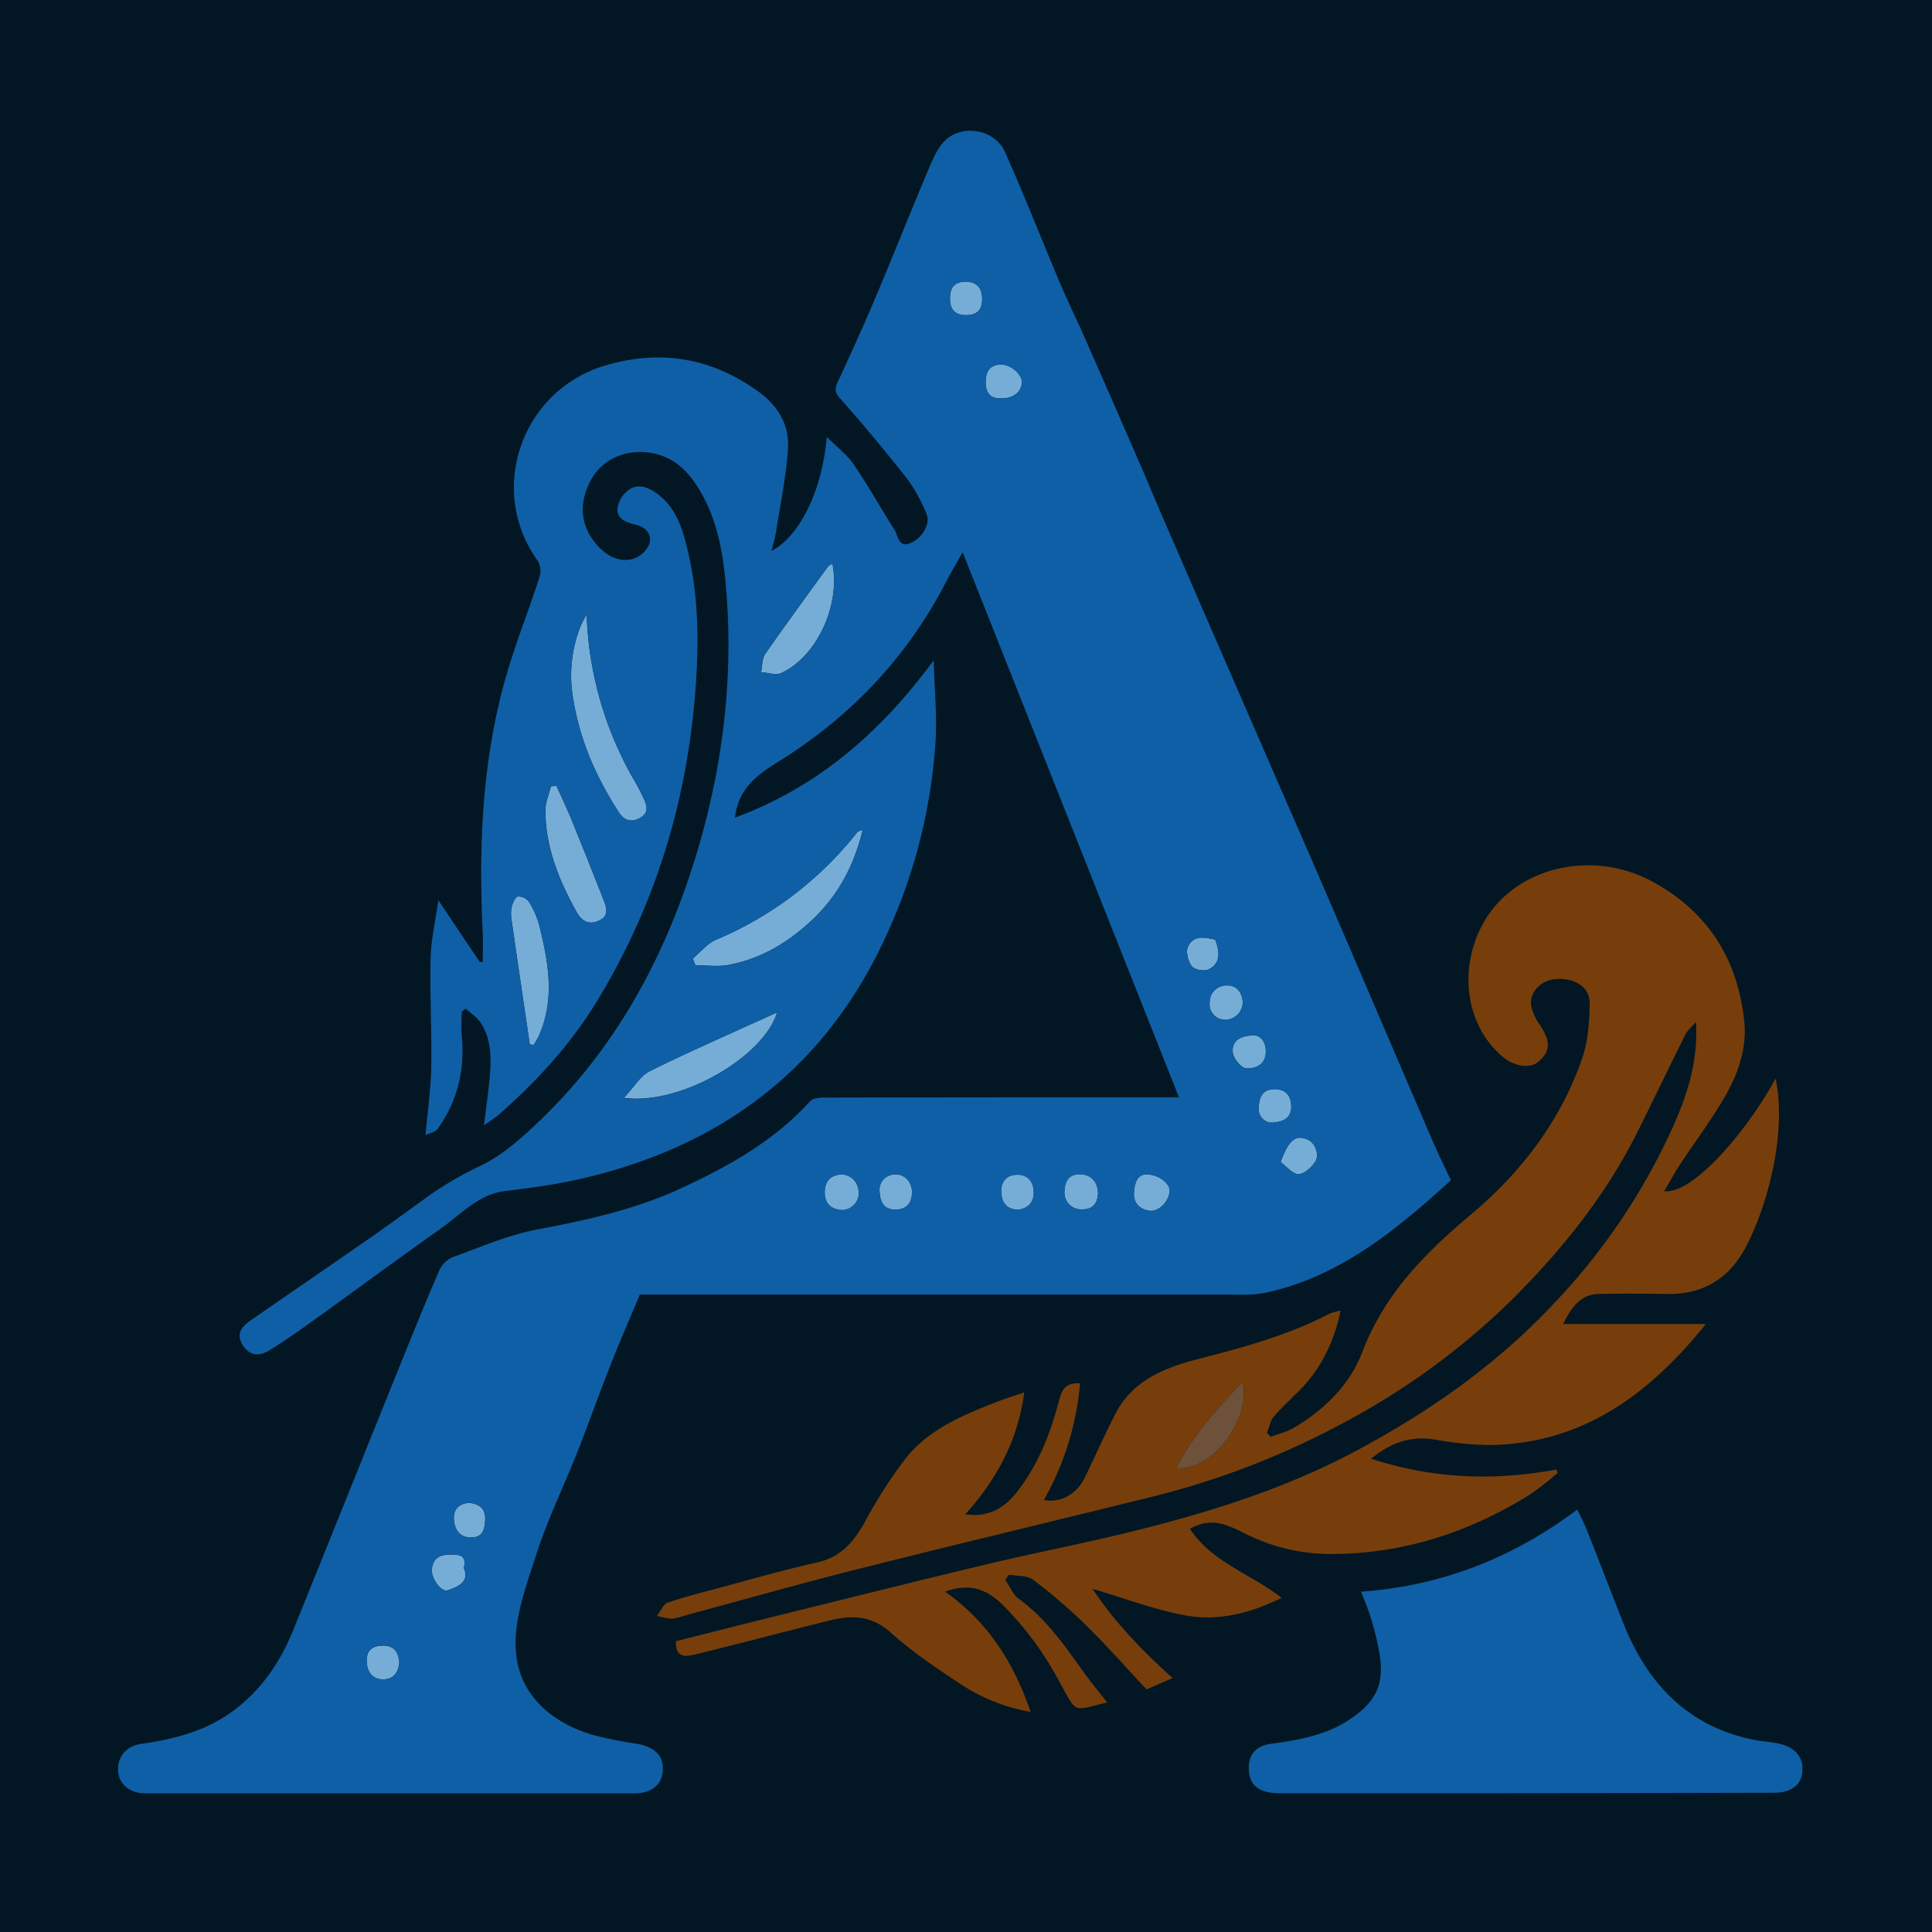<svg xmlns="http://www.w3.org/2000/svg" version="1.1" xmlns:xlink="http://www.w3.org/1999/xlink" xmlns:svgjs="http://svgjs.dev/svgjs" width="520.11" height="520.11"><svg xmlns="http://www.w3.org/2000/svg" viewBox="0 0 520.11 520.11"><defs><style>.cls-1{fill:#021723;}.cls-2{fill:#76add6;}.cls-3{fill:#6d513a;}.cls-4{fill:#773e0b;}.cls-5{fill:#0f5fa6;}</style></defs><g id="SvgjsG1013" data-name="Capa 5"><rect class="cls-1" width="520.11" height="520.11"></rect></g><g id="SvgjsG1012" data-name="Capa 1"><path class="cls-2" d="M-11.62-27.92C-14-18.12-18.37-10.11-25.34-3.6c-6.38,6-13.71,10.4-22.39,12-2.88.55-6,.09-8.93.09l-.69-1.79c2.05-1.72,3.83-4,6.19-5.05A95.28,95.28,0,0,0-13-27.42C-12.91-27.58-12.59-27.59-11.62-27.92Z" transform="translate(243.87 251.35)"></path><path class="cls-2" d="M-85.94-86A95.46,95.46,0,0,0-72.76-40.63c.74,1.29,1.41,2.63,2.05,4,.94,2,1.73,4-.85,5.47-2.34,1.31-4.26.74-5.71-1.5-6-9.25-10.36-19.11-12.21-30.07a36,36,0,0,1,1.82-19.81C-87.19-83.75-86.52-84.85-85.94-86Z" transform="translate(243.87 251.35)"></path><path class="cls-2" d="M-34.68,21.2c-3.45,11.82-25.95,25.12-41.24,23,2.66-2.82,4.42-6,7.08-7.27C-57.52,31.38-45.93,26.33-34.68,21.2Z" transform="translate(243.87 251.35)"></path><path class="cls-2" d="M-94.06-39.78c1.33,3,2.74,5.92,4,8.94q4.35,10.68,8.54,21.41c.81,2.08,1.89,4.45-.93,5.84-2.63,1.31-4.65.51-6.16-2.19-4.78-8.56-8.42-17.48-8.44-27.45,0-2.15,1-4.3,1.49-6.45Z" transform="translate(243.87 251.35)"></path><path class="cls-2" d="M-101.25,29.79c-1.63-11.09-3.28-22.18-4.88-33.28a9.9,9.9,0,0,1,0-3.72c.26-1.06,1-2.66,1.7-2.81a3.63,3.63,0,0,1,3,1.51A24.19,24.19,0,0,1-98.63-2c2.46,10,4.23,20-.33,29.87A22.74,22.74,0,0,1-100.22,30Z" transform="translate(243.87 251.35)"></path><path class="cls-2" d="M-19.76-99.62c2.17,11.3-4.2,25-13.76,29.45-1.46.69-3.62-.11-5.46-.22.35-1.66.23-3.64,1.12-4.93C-32.35-83.26-26.62-91-20.95-98.86-20.76-99.12-20.38-99.24-19.76-99.62Z" transform="translate(243.87 251.35)"></path><path class="cls-2" d="M64.51,64.8c3.51-.07,6.6,2.47,6.5,4.44-.15,2.81-2.93,5.82-5.62,5.33-2.23-.4-4.14-1.79-4-4.77S62.46,65,64.51,64.8Z" transform="translate(243.87 251.35)"></path><path class="cls-2" d="M25.86-144.12c-3.27.22-4.44-1.62-4.38-4.56.05-2.7,1.15-4.52,4.17-4.53,2.62,0,5.7,2.66,5.58,4.84C31.09-145.8,28.91-144.07,25.86-144.12Z" transform="translate(243.87 251.35)"></path><path class="cls-2" d="M-17.24,64.78c2.77.3,4.3,2.09,4.58,4.81a4.65,4.65,0,0,1-4.59,4.82c-2.84-.18-4.62-1.76-4.6-4.73S-20.41,65-17.24,64.78Z" transform="translate(243.87 251.35)"></path><path class="cls-2" d="M-119,170.79c1.62,3.72-1.54,5-4.36,6-1.67.6-4.48-3.24-4.26-5.62.31-3.37,2.52-4.12,5.51-4C-119.88,167.21-118.25,167.5-119,170.79Z" transform="translate(243.87 251.35)"></path><path class="cls-2" d="M100.87,61.49c2.24-6,4-7.42,7.19-6.11,2.14.86,3.47,4.24,2,6.24-1,1.44-2.94,3.14-4.44,3.12S102.59,62.75,100.87,61.49Z" transform="translate(243.87 251.35)"></path><path class="cls-2" d="M51.72,70.05c-.18,2.39-1.24,4.21-4.25,4.17a4.5,4.5,0,0,1-4.77-5c.17-2.56,1.09-4.56,4.26-4.47C49.83,64.88,51.74,66.77,51.72,70.05Z" transform="translate(243.87 251.35)"></path><path class="cls-2" d="M30.22,74.32c-3.22-.09-4.46-2.06-4.55-4.82s1.43-4.56,4.22-4.61,4.38,1.68,4.52,4.41C34.56,72.19,33.07,73.93,30.22,74.32Z" transform="translate(243.87 251.35)"></path><path class="cls-2" d="M1.65,69.52c0,3-1.45,4.72-4.44,4.77C-6,74.34-7,72-7.08,69.31A4.09,4.09,0,0,1-3,64.84C-.45,64.61,1.6,66.75,1.65,69.52Z" transform="translate(243.87 251.35)"></path><path class="cls-2" d="M94,27.39c1.46.14,2.93,1.67,2.91,4.47,0,3.44-2.79,4.54-5.28,4.39-1.32-.08-3.28-2.42-3.58-4C87.51,29.2,89.65,27.32,94,27.39Z" transform="translate(243.87 251.35)"></path><path class="cls-2" d="M95,47.65c-.11-4,1.29-5.72,4.11-5.78s4.55,1.4,4.63,4.53-2,4.15-4.42,4.4A3.61,3.61,0,0,1,95,47.65Z" transform="translate(243.87 251.35)"></path><path class="cls-2" d="M83.29,1.64c1.24,3.37,1.47,6.42-1.85,8-1.15.56-3.72.07-4.46-.87C76,7.52,75.31,5,75.9,3.62,77.3.32,80.4.9,83.29,1.64Z" transform="translate(243.87 251.35)"></path><path class="cls-2" d="M-136.37,196.08c-.2,3.09-1.85,4.75-4.52,4.67-3-.09-4.23-2.35-4.27-5.08,0-3,1.89-4.08,4.64-4C-137.48,191.74-136.62,193.77-136.37,196.08Z" transform="translate(243.87 251.35)"></path><path class="cls-2" d="M-117.61,153.23c3.12.3,4.49,1.8,4.35,4.69-.12,2.54-.68,4.69-3.87,4.63s-4.36-2.3-4.55-4.86C-121.89,154.93-120.19,153.39-117.61,153.23Z" transform="translate(243.87 251.35)"></path><path class="cls-2" d="M90.68,18.19a4.76,4.76,0,0,1-4.75,5,4.19,4.19,0,0,1-4.14-4.76,4.48,4.48,0,0,1,4.52-4.49C89.16,13.86,90.4,15.8,90.68,18.19Z" transform="translate(243.87 251.35)"></path><path class="cls-2" d="M20.52-170.45c-.11,3-1.87,4-4.63,3.93-3.29-.09-4.14-2.2-4-5s1.54-4,4.22-4C19.2-175.46,20.66-173.79,20.52-170.45Z" transform="translate(243.87 251.35)"></path></g><g id="SvgjsG1011" data-name="Capa 4"><path class="cls-3" d="M72.7,143.87c4.63-9,11.09-16,17.87-23.15C93.3,129.4,83.05,145,72.7,143.87Z" transform="translate(243.87 251.35)"></path></g><g id="SvgjsG1010" data-name="Capa 3"><path class="cls-4" d="M33.58,209.5a49.19,49.19,0,0,1-19.08-7.64C8.1,197.64,1.67,193.32-4,188.21c-5.19-4.67-10.57-4.83-16.62-3.3-12,3-23.9,6.14-35.89,9.08-2.49.61-5.51,1.28-5.41-3.51,7.9-2,15.87-4,23.85-6,19.89-4.92,39.75-9.91,59.67-14.67,13.5-3.23,27.16-5.81,40.61-9.2,20-5,39.68-11.2,58.06-20.89,20-10.55,38.35-23.33,53.91-39.86a171.21,171.21,0,0,0,32.29-47.79c3.84-8.62,6.84-17.56,6.24-28.3-1.3,1.5-2.31,2.28-2.82,3.3-4.31,8.64-8.47,17.34-12.78,26-8.55,17.16-20.28,31.84-33.85,45.36a194.89,194.89,0,0,1-43.92,32.43,220,220,0,0,1-53.5,20.84c-26.31,6.5-52.68,12.8-79,19.42-15.6,3.94-31.09,8.33-46.62,12.52a12.5,12.5,0,0,1-3.25.78,22.75,22.75,0,0,1-4-.78c1-1.22,1.68-3.1,2.92-3.54,4.41-1.56,9-2.67,13.51-3.88,8.86-2.36,17.67-4.94,26.62-6.92,6.37-1.42,9.89-5.44,12.88-10.81A127.3,127.3,0,0,1-.16,141.4c6.28-8,15.47-11.78,24.66-15.35,2.37-.92,4.8-1.68,7.37-2.57C30.18,136.4,24.44,146.93,16,156.3c6.13.92,10.4-1.59,13.78-5.85C35.69,143,39,134.32,41.33,125.33c.85-3.21,2.2-4.44,5.56-4.27a76.89,76.89,0,0,1-9.72,31.36c4.41,1,8.91-1.59,11-6,2.76-5.7,5.33-11.49,8.22-17.13,4.7-9.16,13.46-12.51,22.59-14.85,12-3.09,24-6.35,35.06-12.14a17.9,17.9,0,0,1,3-.82c-1.8,8.52-5.3,15.67-11.2,21.61-2.28,2.29-4.71,4.45-6.78,6.92-1,1.16-1.26,2.89-1.85,4.37l1,1.06c2.09-.78,4.35-1.28,6.23-2.4,8.23-4.89,15.07-11.59,18.44-20.42,5.92-15.54,16.81-26.58,29.15-36.93,13.54-11.35,24.14-25.15,30-42,1.61-4.69,2-10,2.05-15,.06-4.35-4.13-6.88-9.19-6.45-3.94.34-7,3.4-6.58,7.08a13.71,13.71,0,0,0,2.41,5.28c2.87,4.49,2.84,7-.4,9.84-2.18,1.94-6.43,1.38-9.6-1.26-10.08-8.41-12.05-23.72-5.34-35.89C163.73-17.89,184.64-22.9,201-14c15,8.16,23,21,24.71,37.73.75,7.44-1.87,14.51-5.65,20.88-3.54,6-7.71,11.54-11.53,17.33-1.52,2.3-2.83,4.74-4.4,7.39,7.72,1,22.5-16.43,30-30.33,3,14.27-1.87,33.4-7.78,44.9C222,92.47,215,97.15,205.08,97c-6.23-.09-12.47-.15-18.69,0-4.66.15-7.11,3.35-9.45,8.09h38.42c-15.31,19-33.48,32.55-59,32.57a91.27,91.27,0,0,1-14.05-1.49c-6.31-1-11.68.76-17.06,5.18,16.72,5.46,33.16,6,49.86,2.91l.35.91A82.87,82.87,0,0,1,168,151c-16.21,10.09-33.8,15.86-53,16a51.27,51.27,0,0,1-23.39-5.35c-4.55-2.25-9.15-4.87-15.15-1.43,6.08,9.19,16.62,12.2,24.7,18.6-7.93,3.88-16.52,6.28-25.25,4.81-8.51-1.43-16.72-4.64-25.64-7.24,6,9.1,13.5,16.77,21.52,24l-7,3.06c-5.27-5.63-10.56-11.64-16.26-17.24a145.52,145.52,0,0,0-14.29-12.29c-1.59-1.2-4.28-.95-6.47-1.36l-1,1.36c1.16,1.72,2,3.93,3.54,5.08,7.19,5.23,12.22,12.3,17.26,19.4,2.12,3,4.48,5.8,6.63,8.56-9.53,2.26-8,3.19-12.85-5.54a87.46,87.46,0,0,0-15.22-20.67c-4.38-4.26-8.86-6.05-15.58-3.61C22.09,185.29,29.05,196.24,33.58,209.5ZM72.7,143.87C83.05,145,93.3,129.4,90.57,120.72,83.79,127.91,77.33,134.86,72.7,143.87Z" transform="translate(243.87 251.35)"></path></g><g id="SvgjsG1009" data-name="Capa 2"><path class="cls-5" d="M-129.34,54.33c.54-6,1.44-12.07,1.55-18.11.19-9.86-.38-19.74-.16-29.6.11-4.9,1.27-9.79,2.08-15.63l11.18,16.67.78-.06c0-2.6.11-5.21,0-7.8-1.2-24.78-.07-49.32,7.52-73.18,2.45-7.66,5.35-15.18,7.83-22.83a5.5,5.5,0,0,0-.62-4.27c-13.67-19.1-4.22-46,18.55-52.57q22.46-6.47,41.27,7.38c5.09,3.75,8,8.94,7.62,15-.44,7.5-2.05,14.93-3.2,22.38-.27,1.68-.77,3.34-1.21,5.24,7.63-4,13.65-16.32,14.85-30.69,2.78,2.79,5.47,4.79,7.26,7.41,3.9,5.73,7.28,11.81,11,17.66,1,1.61,1,5,4.5,3.42,3.06-1.36,5.25-5.23,4.06-7.84a44.87,44.87,0,0,0-5-9.14C-5.36-129.66-11.37-137-17.64-144c-1.49-1.68-1.56-2.62-.75-4.38,3.49-7.62,7-15.24,10.26-23,4.87-11.53,9.48-23.17,14.35-34.69,1.14-2.7,2.42-5.66,4.48-7.58,4.74-4.38,13.28-2.78,15.93,3.13,5.19,11.57,9.79,23.39,14.73,35.07,2.18,5.15,4.65,10.17,6.9,15.29q7.35,16.65,14.59,33.34c2.19,5,4.27,10.07,6.45,15.09q20,46.1,40.1,92.18c10.83,25,21.53,50.12,32.33,75.17,1.51,3.52,3.2,7,5,10.77C132.06,79.7,117,92.24,97,96.63c-3.59.79-7.45.53-11.18.53q-76.86,0-153.73,0h-3.71c-2.6,6.22-5.37,12.55-7.91,19-3.1,7.85-5.92,15.8-9,23.64-3.59,9.06-7.91,17.86-10.89,27.1-2.74,8.5-6.18,17.59-5.58,26.16.81,11.7,9.36,19.29,20.79,22.67a121.69,121.69,0,0,0,12,2.4c4.84.92,7.09,3.35,6.76,7.37-.31,3.71-3.11,5.94-7.69,5.94q-65.81,0-131.61,0c-4.13,0-7.07-2.43-7.31-5.88-.28-3.86,2.07-6.85,6.19-7.44,8.94-1.28,17.47-3.43,24.92-9s12.52-13,16-21.58c9.18-22.64,18.26-45.33,27.42-68,3.92-9.72,7.83-19.44,12-29.07A7.19,7.19,0,0,1-121.75,87c7.42-2.68,14.79-5.92,22.48-7.36C-86.06,77.14-73,74.3-60.8,68.67c12.87-5.93,25.26-12.79,35-23.54.72-.8,2.46-1,3.72-1q45.74-.09,91.48-.07h4.12L15.28-102.69c-1.85,3.29-3.2,5.54-4.4,7.87C.37-74.41-14.85-58.4-34.3-46.32-39.89-42.85-45.12-39.14-46-31.24-23.87-39.41-6.93-54,7.49-73.59c.21,7.83.93,14.89.49,21.88A147.29,147.29,0,0,1-6.34,2.77c-16.72,35-45.06,55.29-82.49,63.52-6.29,1.38-12.71,2.22-19.11,3-7.19.91-11.73,6.2-17.13,10-11.63,8.23-23.09,16.7-34.66,25-3.74,2.69-7.52,5.34-11.43,7.77-3.17,2-5.65,1.41-7.37-1.3-1.85-2.92-.34-4.92,2-6.55,11.25-7.79,22.55-15.52,33.78-23.34,5.3-3.7,10.47-7.59,15.76-11.31a95.81,95.81,0,0,1,12.78-7.21c5.88-2.91,11.07-7.6,15.87-12.23C-78.54,31.1-65.66,7.71-57.37-18.24c7.35-23,10.76-46.69,9.25-70.91-.64-10.1-1.8-20.21-6.81-29.22-3.27-5.89-7.74-10.66-15.21-11.24-6.39-.49-12,2.37-14.86,7.87-3.2,6.25-2.54,12.22,2,17.27,2.49,2.78,5.71,4.45,9.32,3.65a7.22,7.22,0,0,0,4.59-4c.79-2.33-.58-4.48-3.45-5.23-2.39-.62-5.33-1.3-5.1-4.48a7.64,7.64,0,0,1,2.76-4.74c2.26-1.85,4.84-1.22,7.23.35,5.81,3.83,7.54,9.92,9,16.12,2.8,11.89,2.93,24,2.08,36.07-2.15,30.39-10.67,58.81-26.6,84.92-7.12,11.68-16.2,21.58-26.43,30.53-1.08.95-2.33,1.7-4,2.9C-113,47-112.45,43-112.07,39c.48-5.14.58-10.32-2.3-14.89-1-1.56-2.73-2.64-4.12-3.94l-1.09.8c0,2.06-.17,4.13,0,6.17.93,9.27-1,17.8-6.46,25.38-.67.93-2.24,1.2-3.39,1.77ZM-11.62-27.92c-1,.33-1.29.34-1.41.5A95.28,95.28,0,0,1-51.16,1.68c-2.36,1-4.14,3.33-6.19,5.05l.69,1.79c3,0,6,.46,8.93-.09,8.68-1.63,16-6.08,22.39-12C-18.37-10.11-14-18.12-11.62-27.92ZM-85.94-86c-.58,1.14-1.25,2.24-1.72,3.43a36,36,0,0,0-1.82,19.81c1.85,11,6.22,20.82,12.21,30.07,1.45,2.24,3.37,2.81,5.71,1.5,2.58-1.43,1.79-3.47.85-5.47-.64-1.35-1.31-2.69-2.05-4A95.46,95.46,0,0,1-85.94-86ZM-34.68,21.2C-45.93,26.33-57.52,31.38-68.84,37c-2.66,1.32-4.42,4.45-7.08,7.27C-60.63,46.32-38.13,33-34.68,21.2Zm-59.38-61-1.53.1c-.52,2.15-1.49,4.3-1.49,6.45,0,10,3.66,18.89,8.44,27.45,1.51,2.7,3.53,3.5,6.16,2.19,2.82-1.39,1.74-3.76.93-5.84q-4.2-10.72-8.54-21.41C-91.32-33.86-92.73-36.8-94.06-39.78Zm-7.19,69.57,1,.18A22.74,22.74,0,0,0-99,27.85C-94.4,18-96.17,7.94-98.63-2a24.19,24.19,0,0,0-2.78-6.49,3.63,3.63,0,0,0-3-1.51c-.75.15-1.44,1.75-1.7,2.81a9.9,9.9,0,0,0,0,3.72C-104.53,7.61-102.88,18.7-101.25,29.79ZM-19.76-99.62c-.62.38-1,.5-1.19.76-5.67,7.82-11.4,15.6-16.91,23.54C-38.75-74-38.63-72-39-70.39c1.84.11,4,.91,5.46.22C-24-74.65-17.59-88.32-19.76-99.62ZM64.51,64.8c-2.05.22-3,2.14-3.12,5s1.77,4.37,4,4.77c2.69.49,5.47-2.52,5.62-5.33C71.11,67.27,68,64.73,64.51,64.8ZM25.86-144.11c3.05,0,5.23-1.69,5.37-4.26.12-2.18-3-4.85-5.58-4.84-3,0-4.12,1.83-4.17,4.53C21.42-145.74,22.59-143.9,25.86-144.11ZM-17.24,64.78c-3.17.25-4.58,2-4.61,4.9s1.76,4.55,4.6,4.73a4.65,4.65,0,0,0,4.59-4.82C-12.94,66.87-14.47,65.08-17.24,64.78ZM-119,170.79c.73-3.29-.9-3.58-3.11-3.66-3-.1-5.2.65-5.51,4-.22,2.38,2.59,6.22,4.26,5.62C-120.52,175.75-117.36,174.51-119,170.79ZM100.87,61.49c1.72,1.26,3.23,3.24,4.76,3.25s3.39-1.68,4.44-3.12c1.46-2,.13-5.38-2-6.24C104.85,54.07,103.11,55.54,100.87,61.49ZM51.72,70.05c0-3.28-1.89-5.17-4.76-5.26-3.17-.09-4.09,1.91-4.26,4.47a4.5,4.5,0,0,0,4.77,5C50.48,74.26,51.54,72.44,51.72,70.05Zm-21.5,4.27c2.85-.39,4.34-2.13,4.19-5-.14-2.73-1.75-4.46-4.52-4.41s-4.31,1.86-4.22,4.61S27,74.23,30.22,74.32ZM1.65,69.52c0-2.77-2.1-4.91-4.67-4.68a4.09,4.09,0,0,0-4.06,4.47c.07,2.64,1,5,4.29,5C.2,74.24,1.67,72.5,1.65,69.52ZM94,27.39c-4.38-.07-6.52,1.81-6,4.86.3,1.58,2.26,3.92,3.58,4,2.49.15,5.25-1,5.28-4.39C97,29.06,95.49,27.53,94,27.39Zm1,20.26a3.61,3.61,0,0,0,4.32,3.15c2.37-.25,4.51-1.26,4.42-4.4s-1.74-4.58-4.63-4.53S94.9,43.62,95,47.65Zm-11.72-46c-2.89-.74-6-1.32-7.39,2C75.31,5,76,7.52,77,8.8c.74.94,3.31,1.43,4.46.87C84.76,8.06,84.53,5,83.29,1.64ZM-136.37,196.08c-.25-2.31-1.11-4.34-4.15-4.42-2.75-.07-4.68,1-4.64,4,0,2.73,1.29,5,4.27,5.08C-138.22,200.83-136.57,199.17-136.37,196.08Zm18.76-42.85c-2.58.16-4.28,1.7-4.07,4.46.19,2.56,1.4,4.79,4.55,4.86s3.75-2.09,3.87-4.63C-113.12,155-114.49,153.53-117.61,153.23Zm208.29-135c-.28-2.39-1.52-4.33-4.37-4.28a4.48,4.48,0,0,0-4.52,4.49,4.19,4.19,0,0,0,4.14,4.76A4.76,4.76,0,0,0,90.68,18.19ZM20.52-170.45c.14-3.34-1.32-5-4.45-5.05-2.68,0-4.13,1.38-4.22,4s.75,4.87,4,5C18.65-166.44,20.41-167.47,20.52-170.45Z" transform="translate(243.87 251.35)"></path><path class="cls-5" d="M122.56,177.15c21.8-1.59,40.81-9.1,58.18-22.11.87,1.83,1.8,3.53,2.51,5.32,3.38,8.5,6.62,17,10,25.53,6.57,16.28,17.48,27.7,35.35,31.19,2.19.42,4.44.53,6.6,1,4.33,1,6.46,3.75,6.15,7.53-.29,3.51-3,5.65-7.52,5.66q-37.29.1-74.57.12-29.42,0-58.83,0c-5.28,0-7.91-2.12-8.11-6.2s1.82-6.52,5.94-7.09c7.28-1,14.46-2.19,20.83-6.31,7.69-5,10-9.94,8.22-19a80.73,80.73,0,0,0-1.93-7.95C124.67,182.4,123.64,180,122.56,177.15Z" transform="translate(243.87 251.35)"></path><path class="cls-5" d="M-129.4,54.31l.51.35-.44-.33Z" transform="translate(243.87 251.35)"></path></g></svg><style>@media (prefers-color-scheme: light) { :root { filter: none; } }
@media (prefers-color-scheme: dark) { :root { filter: none; } }
</style></svg>